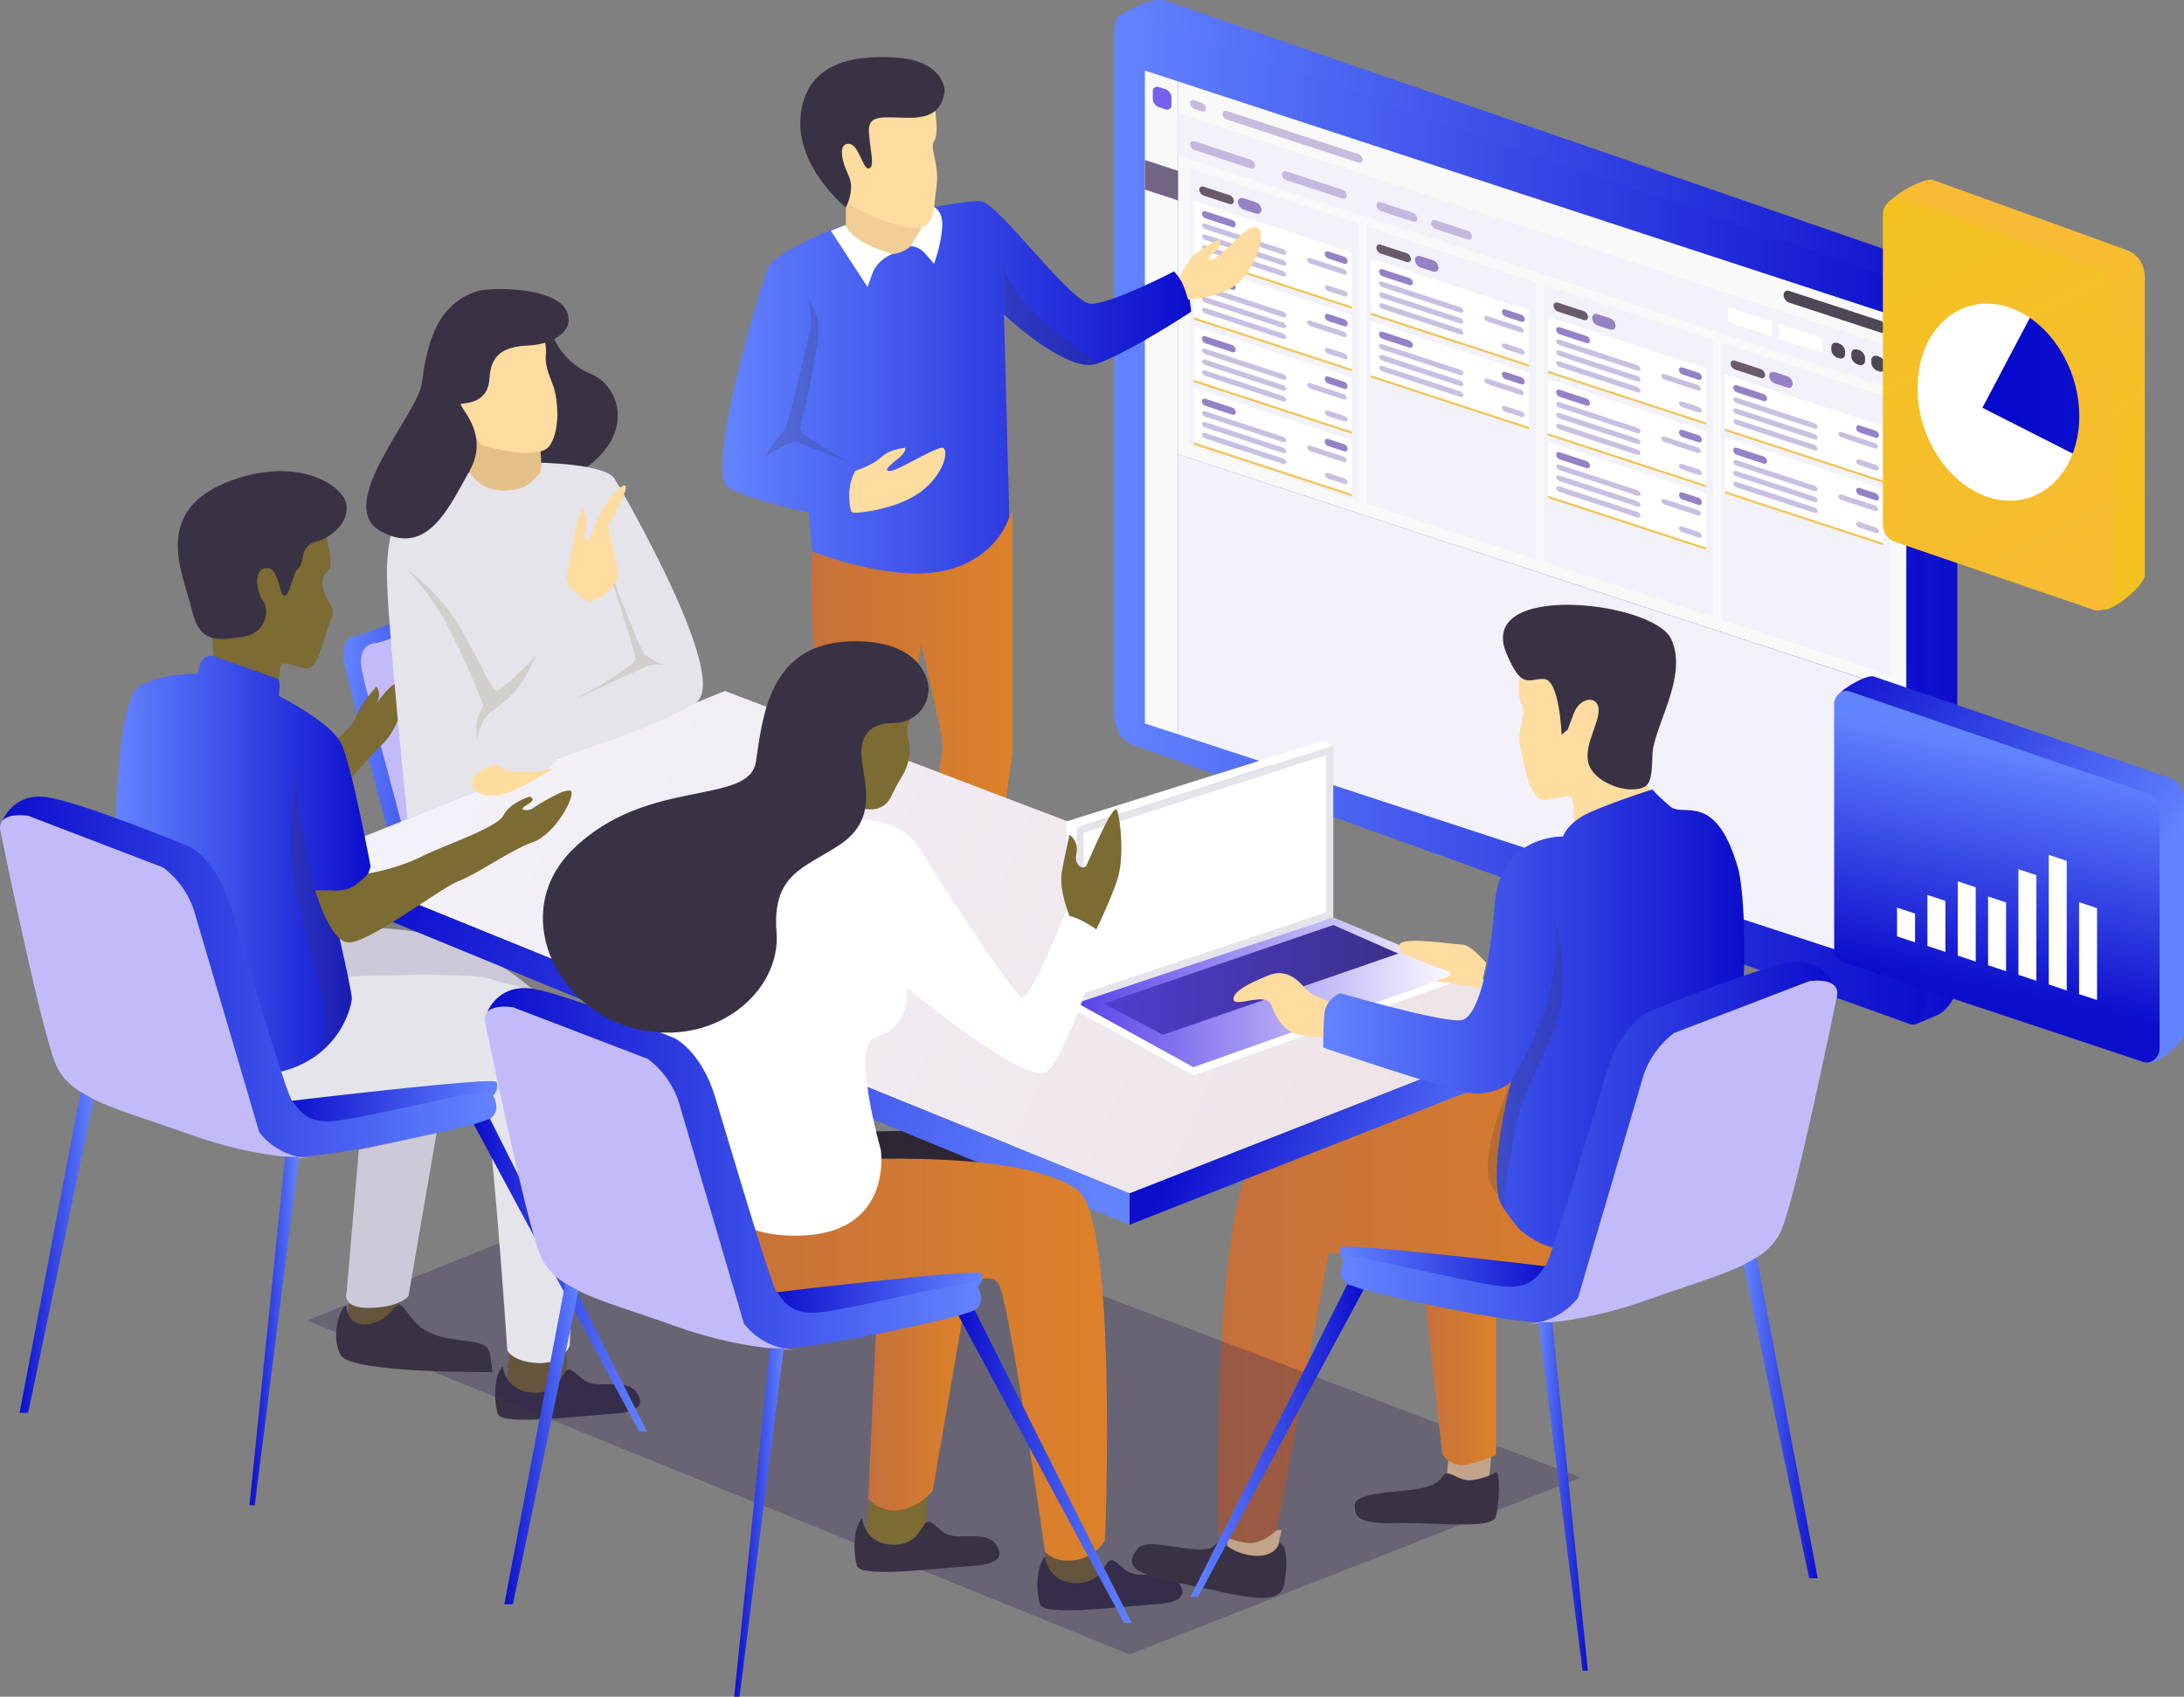 <svg xmlns="http://www.w3.org/2000/svg" xmlns:xlink="http://www.w3.org/1999/xlink" viewBox="0 0 2466.6 1916.73"><rect x="0" y="0" width="2466.6" height="1916.73" fill="#808080" stroke="none"/><defs><style>.cls-1{fill:url(#linear-gradient);}.cls-2{fill:url(#linear-gradient-2);}.cls-3{fill:#f9f9f9;}.cls-4{fill:#726682;}.cls-5{fill:#f3f1f9;}.cls-6{fill:#695a6c;}.cls-7,.cls-9{fill:#9581c5;}.cls-8{fill:#fff;}.cls-9{opacity:0.5;}.cls-10{fill:#f3c352;}.cls-11{fill:#7760eb;}.cls-12{fill:#4e4856;}.cls-13{fill:#2c2635;}.cls-14{fill:#7c6b32;}.cls-15,.cls-24{fill:#393244;}.cls-16{fill:url(#linear-gradient-3);}.cls-17{fill:#c3bbf9;}.cls-18{fill:#cccad8;}.cls-19{fill:#ffdc9f;}.cls-20{fill:url(#linear-gradient-4);}.cls-21{fill:url(#linear-gradient-5);}.cls-22{fill:url(#linear-gradient-6);}.cls-23{fill:#f2ce97;}.cls-24{opacity:0.2;}.cls-25{fill:#2f2459;opacity:0.3;}.cls-26{fill:url(#linear-gradient-7);}.cls-27{fill:url(#linear-gradient-8);}.cls-28{fill:url(#linear-gradient-9);}.cls-29{fill:url(#linear-gradient-10);}.cls-30{fill:url(#linear-gradient-11);}.cls-31{fill:url(#linear-gradient-12);}.cls-32{fill:url(#linear-gradient-13);}.cls-33{fill:#e5e4ea;}.cls-34{fill:url(#linear-gradient-14);}.cls-35{fill:url(#linear-gradient-15);}.cls-36{fill:url(#linear-gradient-16);}.cls-37{fill:url(#linear-gradient-17);}.cls-38{fill:url(#linear-gradient-18);}.cls-39{fill:url(#linear-gradient-19);}.cls-40{fill:url(#linear-gradient-20);}.cls-41{fill:url(#linear-gradient-21);}.cls-42{fill:url(#linear-gradient-22);}.cls-43{fill:url(#linear-gradient-23);}.cls-44{fill:url(#linear-gradient-24);}.cls-45{fill:#d1cfcb;}.cls-46{fill:#e5c189;}.cls-47{fill:url(#linear-gradient-25);}.cls-48{fill:url(#linear-gradient-26);}.cls-49{fill:url(#linear-gradient-27);}.cls-50{fill:url(#linear-gradient-28);}.cls-51{fill:url(#linear-gradient-29);}.cls-52{fill:url(#linear-gradient-30);}.cls-53{fill:url(#linear-gradient-31);}.cls-54{fill:url(#linear-gradient-32);}.cls-55{fill:url(#linear-gradient-33);}.cls-56{fill:url(#linear-gradient-34);}.cls-57{fill:url(#linear-gradient-35);}.cls-58{fill:url(#linear-gradient-36);}</style><linearGradient id="linear-gradient" x1="1260.65" y1="578.71" x2="2210.75" y2="578.71" gradientUnits="userSpaceOnUse"><stop offset="0" stop-color="#6384ff"/><stop offset="1" stop-color="#0c0ecc"/></linearGradient><linearGradient id="linear-gradient-2" x1="1258.33" y1="586.84" x2="2175.22" y2="586.84" xlink:href="#linear-gradient"/><linearGradient id="linear-gradient-3" x1="387.6" y1="841.41" x2="595.55" y2="841.41" xlink:href="#linear-gradient"/><linearGradient id="linear-gradient-4" x1="1375.27" y1="1471.99" x2="1891.29" y2="1471.99" gradientUnits="userSpaceOnUse"><stop offset="0" stop-color="#c4703c"/><stop offset="1" stop-color="#dd8129"/></linearGradient><linearGradient id="linear-gradient-5" x1="901.63" y1="859.72" x2="1143.16" y2="859.72" xlink:href="#linear-gradient-4"/><linearGradient id="linear-gradient-6" x1="816.01" y1="437.45" x2="1345.22" y2="437.45" xlink:href="#linear-gradient"/><linearGradient id="linear-gradient-7" x1="1655.55" y1="1319.15" x2="527.75" y2="822.75" gradientUnits="userSpaceOnUse"><stop offset="0" stop-color="#eee3e6"/><stop offset="0.99" stop-color="#f3f1f9"/></linearGradient><linearGradient id="linear-gradient-8" x1="1700.23" y1="1340.68" x2="1375.28" y2="1197.65" xlink:href="#linear-gradient"/><linearGradient id="linear-gradient-9" x1="1243.8" y1="1365.38" x2="417.93" y2="1001.87" xlink:href="#linear-gradient"/><linearGradient id="linear-gradient-10" x1="1216" y1="1121.02" x2="1652.44" y2="1121.02" gradientUnits="userSpaceOnUse"><stop offset="0" stop-color="#5842e9"/><stop offset="1" stop-color="#fff"/></linearGradient><linearGradient id="linear-gradient-11" x1="1246.53" y1="1106.94" x2="1579.16" y2="1106.94" gradientUnits="userSpaceOnUse"><stop offset="0" stop-color="#503dce"/><stop offset="1" stop-color="#3b308b"/></linearGradient><linearGradient id="linear-gradient-12" x1="1494.4" y1="1151.78" x2="1970.02" y2="1151.78" xlink:href="#linear-gradient"/><linearGradient id="linear-gradient-13" x1="1608.78" y1="1558.27" x2="1689.5" y2="1558.27" xlink:href="#linear-gradient-4"/><linearGradient id="linear-gradient-14" x1="129.64" y1="977.9" x2="418.58" y2="977.9" xlink:href="#linear-gradient"/><linearGradient id="linear-gradient-15" x1="1513.28" y1="1439.6" x2="1753.12" y2="1439.6" xlink:href="#linear-gradient"/><linearGradient id="linear-gradient-16" x1="1514.49" y1="1290.46" x2="2072.08" y2="1290.46" xlink:href="#linear-gradient"/><linearGradient id="linear-gradient-17" x1="1737.4" y1="1690.5" x2="1793.29" y2="1690.5" xlink:href="#linear-gradient"/><linearGradient id="linear-gradient-18" x1="1969.22" y1="1601.74" x2="2052.92" y2="1601.74" xlink:href="#linear-gradient"/><linearGradient id="linear-gradient-19" x1="1344.52" y1="1627.3" x2="1540.02" y2="1627.3" xlink:href="#linear-gradient"/><linearGradient id="linear-gradient-20" x1="1480.23" y1="1252.7" x2="1720.07" y2="1252.7" gradientTransform="matrix(-1, 0, 0, 1, 2042.01, 0)" xlink:href="#linear-gradient"/><linearGradient id="linear-gradient-21" x1="1481.44" y1="1103.56" x2="2039.03" y2="1103.56" gradientTransform="matrix(-1, 0, 0, 1, 2042.01, 0)" xlink:href="#linear-gradient"/><linearGradient id="linear-gradient-22" x1="1704.35" y1="1503.6" x2="1760.24" y2="1503.6" gradientTransform="matrix(-1, 0, 0, 1, 2042.01, 0)" xlink:href="#linear-gradient"/><linearGradient id="linear-gradient-23" x1="1936.18" y1="1414.83" x2="2019.87" y2="1414.83" gradientTransform="matrix(-1, 0, 0, 1, 2042.01, 0)" xlink:href="#linear-gradient"/><linearGradient id="linear-gradient-24" x1="1311.47" y1="1440.41" x2="1506.96" y2="1440.41" gradientTransform="matrix(-1, 0, 0, 1, 2042.01, 0)" xlink:href="#linear-gradient"/><linearGradient id="linear-gradient-25" x1="980.61" y1="1585.19" x2="1091.44" y2="1585.19" xlink:href="#linear-gradient-4"/><linearGradient id="linear-gradient-26" x1="787.59" y1="1535.98" x2="1250.3" y2="1535.98" xlink:href="#linear-gradient-4"/><linearGradient id="linear-gradient-27" x1="932.75" y1="1468.98" x2="1172.59" y2="1468.98" gradientTransform="matrix(-1, 0, 0, 1, 2042.01, 0)" xlink:href="#linear-gradient"/><linearGradient id="linear-gradient-28" x1="933.97" y1="1319.84" x2="1491.56" y2="1319.84" gradientTransform="matrix(-1, 0, 0, 1, 2042.01, 0)" xlink:href="#linear-gradient"/><linearGradient id="linear-gradient-29" x1="1156.88" y1="1719.88" x2="1212.76" y2="1719.88" gradientTransform="matrix(-1, 0, 0, 1, 2042.01, 0)" xlink:href="#linear-gradient"/><linearGradient id="linear-gradient-30" x1="1388.69" y1="1631.11" x2="1472.4" y2="1631.11" gradientTransform="matrix(-1, 0, 0, 1, 2042.01, 0)" xlink:href="#linear-gradient"/><linearGradient id="linear-gradient-31" x1="763.99" y1="1656.68" x2="959.49" y2="1656.68" gradientTransform="matrix(-1, 0, 0, 1, 2042.01, 0)" xlink:href="#linear-gradient"/><linearGradient id="linear-gradient-32" x1="2368.93" y1="1057.08" x2="2031.23" y2="774.52" xlink:href="#linear-gradient"/><linearGradient id="linear-gradient-33" x1="2284.56" y1="849.24" x2="2229.42" y2="1114.58" xlink:href="#linear-gradient"/><linearGradient id="linear-gradient-34" x1="2392.1" y1="596.11" x2="2216.39" y2="278.61" gradientTransform="matrix(1, -0.23, 0, 1, 0, 563.48)" gradientUnits="userSpaceOnUse"><stop offset="0" stop-color="#f3c221"/><stop offset="1" stop-color="#f8bb34"/></linearGradient><linearGradient id="linear-gradient-35" x1="2179.22" y1="139.12" x2="2340.24" y2="704.51" xlink:href="#linear-gradient-34"/><linearGradient id="linear-gradient-36" x1="2238.96" y1="399.27" x2="2348.35" y2="399.27" gradientTransform="matrix(1, -0.23, 0, 1, 0, 563.48)" gradientUnits="userSpaceOnUse"><stop offset="0" stop-color="#0408cc"/><stop offset="1" stop-color="#0c0ecc"/></linearGradient></defs><g id="Calque_2" data-name="Calque 2"><g id="Layer_2" data-name="Layer 2"><path class="cls-1" d="M1260.65,23.33l33.24,762.55s-1.81,30.74,21.7,38l847.22,333.57,25.45-10.84s22.49-10.07,22.31-40.69V331.62s3.63-16.52-21.68-29.17L1315.6.5s-12-2.21-22.32,2.67C1290,4.75,1260.65,16.08,1260.65,23.33Z"/><path class="cls-2" d="M1258.36,36.35v767.3s-1.81,30.73,21.69,38l875.1,314.59s18.08,10.84,19.89-32.54V349.38s3.63-16.51-21.69-29.17L1280.07,18.27S1258.36,7.42,1258.36,36.35Z"/><polygon class="cls-3" points="2152.98 782.55 1330.46 513.16 1330.46 91.96 2152.98 361.35 2152.98 782.55"/><polygon class="cls-3" points="1330.46 829.53 1293.01 817.28 1293.01 79.69 1330.46 91.96 1330.46 829.53"/><polygon class="cls-4" points="1330.46 226.42 1293.01 214.15 1293.01 180.71 1330.46 192.98 1330.46 226.42"/><polygon class="cls-5" points="2152.98 1098.92 1330.46 829.53 1330.46 513.16 2152.98 782.55 2152.98 1098.92"/><polygon class="cls-5" points="2152.98 444.62 1330.46 175.24 1330.46 128.12 2152.98 397.5 2152.98 444.62"/><polygon class="cls-5" points="1534.59 565.98 1344.07 503.59 1344.07 190.74 1534.59 253.13 1534.59 565.98"/><path class="cls-6" d="M1393.5,227.06c0,2.75-2.25,4.26-5,3.36l-29-9.49a7.55,7.55,0,0,1-5-6.63h0c0-2.76,2.24-4.26,5-3.36l29,9.48a7.58,7.58,0,0,1,5,6.64Z"/><path class="cls-7" d="M1424.6,236.91c0,3.52-2.85,5.44-6.37,4.29l-13.79-4.52a9.6,9.6,0,0,1-6.37-8.46h0c0-3.52,2.85-5.43,6.37-4.28l13.79,4.52a9.6,9.6,0,0,1,6.37,8.45Z"/><polygon class="cls-8" points="1526.8 348.77 1348.11 290.24 1348.11 226.57 1526.8 285.08 1526.8 348.77"/><path class="cls-7" d="M1395.65,253.84c0,2.2-1.79,3.41-4,2.69l-30.13-9.87a6,6,0,0,1-4-5.31h0c0-2.2,1.79-3.41,4-2.69l30.13,9.88a6,6,0,0,1,4,5.3Z"/><path class="cls-7" d="M1522,295.23c0,2.21-1.8,3.41-4,2.69l-17.8-5.83a6,6,0,0,1-4-5.31h0c0-2.19,1.79-3.4,4-2.68l17.8,5.83a6,6,0,0,1,4,5.3Z"/><path class="cls-9" d="M1522,332.93c0,1.75-1.8,2.59-4,1.86l-17.8-5.84c-2.21-.72-4-2.71-4-4.46h0c0-1.75,1.79-2.58,4-1.85l17.8,5.83c2.2.72,4,2.71,4,4.46Z"/><path class="cls-9" d="M1452.73,285.77c0,1.7-1.74,2.5-3.88,1.8l-87.44-28.65c-2.16-.69-3.89-2.63-3.89-4.33h0c0-1.7,1.73-2.51,3.89-1.81l87.44,28.65c2.14.69,3.88,2.64,3.88,4.34Z"/><path class="cls-9" d="M1452.73,298.05c0,1.7-1.74,2.5-3.88,1.8l-87.44-28.65c-2.16-.7-3.89-2.64-3.89-4.32h0c0-1.7,1.73-2.51,3.89-1.81l87.44,28.63c2.14.71,3.88,2.65,3.88,4.35Z"/><path class="cls-9" d="M1452.73,310.33c0,1.7-1.74,2.51-3.88,1.81l-87.44-28.65c-2.16-.71-3.89-2.65-3.89-4.34h0c0-1.7,1.73-2.5,3.89-1.81L1448.85,306c2.14.7,3.88,2.66,3.88,4.35Z"/><path class="cls-9" d="M1521,308.13c0,1.68-1.75,2.5-3.89,1.8l-37-12.12c-2.14-.69-3.88-2.65-3.88-4.34h0c0-1.7,1.74-2.5,3.88-1.8l37,12.12c2.14.69,3.89,2.64,3.89,4.34Z"/><polygon class="cls-10" points="1526.8 346.31 1348.11 287.79 1348.11 290.24 1526.8 348.77 1526.8 346.31"/><polygon class="cls-8" points="1526.8 419.38 1348.11 360.87 1348.11 297.2 1526.8 355.71 1526.8 419.38"/><path class="cls-7" d="M1395.65,324.47c0,2.2-1.79,3.4-4,2.67l-30.13-9.87a6,6,0,0,1-4-5.29h0c0-2.2,1.79-3.41,4-2.7l30.13,9.88a6,6,0,0,1,4,5.31Z"/><path class="cls-7" d="M1522,365.86c0,2.2-1.8,3.41-4,2.68l-17.8-5.83a6,6,0,0,1-4-5.3h0c0-2.21,1.79-3.42,4-2.7l17.8,5.84a6,6,0,0,1,4,5.31Z"/><path class="cls-9" d="M1522,403.55c0,1.75-1.8,2.59-4,1.86l-17.8-5.82c-2.21-.72-4-2.73-4-4.48h0c0-1.74,1.79-2.58,4-1.85l17.8,5.82c2.2.74,4,2.73,4,4.47Z"/><path class="cls-9" d="M1452.73,356.39c0,1.7-1.74,2.51-3.88,1.8l-87.44-28.64c-2.16-.69-3.89-2.65-3.89-4.33h0c0-1.71,1.73-2.52,3.89-1.81L1448.85,352c2.14.71,3.88,2.65,3.88,4.35Z"/><path class="cls-9" d="M1452.73,368.68c0,1.69-1.74,2.51-3.88,1.8l-87.44-28.65c-2.16-.7-3.89-2.64-3.89-4.34h0c0-1.69,1.73-2.5,3.89-1.8l87.44,28.65c2.14.7,3.88,2.64,3.88,4.34Z"/><path class="cls-9" d="M1452.73,381c0,1.69-1.74,2.5-3.88,1.8l-87.44-28.65c-2.16-.7-3.89-2.64-3.89-4.33h0c0-1.71,1.73-2.51,3.89-1.8l87.44,28.64c2.14.69,3.88,2.64,3.88,4.34Z"/><path class="cls-9" d="M1521,378.75c0,1.69-1.75,2.5-3.89,1.81l-37-12.13c-2.14-.7-3.88-2.64-3.88-4.34h0c0-1.7,1.74-2.51,3.88-1.8l37,12.11c2.14.71,3.89,2.65,3.89,4.35Z"/><polygon class="cls-10" points="1526.8 416.94 1348.11 358.42 1348.11 360.87 1526.8 419.38 1526.8 416.94"/><polygon class="cls-8" points="1526.8 490.01 1348.11 431.49 1348.11 367.81 1526.8 426.34 1526.8 490.01"/><path class="cls-7" d="M1395.65,395.09c0,2.2-1.79,3.42-4,2.69l-30.13-9.88a6,6,0,0,1-4-5.3h0c0-2.21,1.79-3.41,4-2.68l30.13,9.86a6.06,6.06,0,0,1,4,5.31Z"/><path class="cls-7" d="M1522,436.48c0,2.2-1.8,3.41-4,2.69l-17.8-5.83a6,6,0,0,1-4-5.31h0c0-2.19,1.79-3.41,4-2.68l17.8,5.83a6,6,0,0,1,4,5.3Z"/><path class="cls-9" d="M1522,474.19c0,1.74-1.8,2.58-4,1.84l-17.8-5.82c-2.21-.72-4-2.73-4-4.47h0c0-1.75,1.79-2.58,4-1.85l17.8,5.82c2.2.72,4,2.73,4,4.48Z"/><path class="cls-9" d="M1452.73,427c0,1.7-1.74,2.5-3.88,1.79l-87.44-28.63c-2.16-.7-3.89-2.65-3.89-4.35h0c0-1.7,1.73-2.49,3.89-1.8l87.44,28.64c2.14.71,3.88,2.64,3.88,4.35Z"/><path class="cls-9" d="M1452.73,439.31c0,1.7-1.74,2.5-3.88,1.78l-87.44-28.63c-2.16-.71-3.89-2.65-3.89-4.35h0c0-1.69,1.73-2.5,3.89-1.8L1448.85,435c2.14.71,3.88,2.66,3.88,4.36Z"/><path class="cls-9" d="M1452.73,451.57c0,1.71-1.74,2.52-3.88,1.82l-87.44-28.64c-2.16-.71-3.89-2.65-3.89-4.35h0c0-1.7,1.73-2.51,3.89-1.81l87.44,28.65c2.14.7,3.88,2.65,3.88,4.33Z"/><path class="cls-9" d="M1521,449.38c0,1.68-1.75,2.49-3.89,1.8l-37-12.12c-2.14-.71-3.88-2.64-3.88-4.34h0c0-1.7,1.74-2.5,3.88-1.81l37,12.13c2.14.7,3.89,2.63,3.89,4.34Z"/><polygon class="cls-10" points="1526.8 487.56 1348.11 429.05 1348.11 431.49 1526.8 490.01 1526.8 487.56"/><polygon class="cls-8" points="1526.8 560.63 1348.11 502.11 1348.11 438.44 1526.8 496.97 1526.8 560.63"/><path class="cls-7" d="M1395.65,465.71c0,2.21-1.79,3.42-4,2.69l-30.13-9.87a6,6,0,0,1-4-5.31h0c0-2.2,1.79-3.4,4-2.68l30.13,9.87a6,6,0,0,1,4,5.3Z"/><path class="cls-7" d="M1522,507.1c0,2.21-1.8,3.43-4,2.69l-17.8-5.82a6.06,6.06,0,0,1-4-5.31h0c0-2.21,1.79-3.42,4-2.69l17.8,5.83a6,6,0,0,1,4,5.3Z"/><path class="cls-9" d="M1522,544.81c0,1.74-1.8,2.58-4,1.85l-17.8-5.82c-2.21-.73-4-2.73-4-4.48h0c0-1.75,1.79-2.58,4-1.85l17.8,5.83c2.2.72,4,2.72,4,4.47Z"/><path class="cls-9" d="M1452.73,497.64c0,1.7-1.74,2.51-3.88,1.8l-87.44-28.64c-2.16-.71-3.89-2.65-3.89-4.33h0c0-1.7,1.73-2.51,3.89-1.81l87.44,28.64c2.14.7,3.88,2.65,3.88,4.34Z"/><path class="cls-9" d="M1452.73,509.93c0,1.68-1.74,2.48-3.88,1.79l-87.44-28.64c-2.16-.7-3.89-2.65-3.89-4.34h0c0-1.7,1.73-2.5,3.89-1.8l87.44,28.64c2.14.71,3.88,2.65,3.88,4.35Z"/><path class="cls-9" d="M1452.73,522.21c0,1.7-1.74,2.5-3.88,1.8l-87.44-28.64c-2.16-.71-3.89-2.66-3.89-4.35h0c0-1.7,1.73-2.49,3.89-1.79l87.44,28.64c2.14.7,3.88,2.64,3.88,4.34Z"/><path class="cls-9" d="M1521,520c0,1.71-1.75,2.51-3.89,1.8l-37-12.11c-2.14-.7-3.88-2.65-3.88-4.34h0c0-1.69,1.74-2.5,3.88-1.8l37,12.12c2.14.69,3.89,2.64,3.89,4.33Z"/><polygon class="cls-10" points="1526.8 558.19 1348.11 499.66 1348.11 502.11 1526.8 560.63 1526.8 558.19"/><polygon class="cls-5" points="1734.61 631.48 1544.09 569.1 1544.09 256.23 1734.61 318.63 1734.61 631.48"/><path class="cls-6" d="M1593.51,292.55c0,2.77-2.24,4.27-5,3.37l-29-9.48a7.57,7.57,0,0,1-5-6.64h0c0-2.76,2.25-4.27,5-3.35l29,9.48a7.54,7.54,0,0,1,5,6.62Z"/><path class="cls-7" d="M1624.61,302.41c0,3.52-2.85,5.44-6.37,4.28l-13.79-4.5a9.64,9.64,0,0,1-6.37-8.46h0c0-3.52,2.85-5.43,6.37-4.28l13.79,4.51a9.61,9.61,0,0,1,6.37,8.45Z"/><polygon class="cls-8" points="1726.8 414.27 1548.12 355.75 1548.12 292.07 1726.8 350.59 1726.8 414.27"/><path class="cls-7" d="M1595.66,319.36c0,2.19-1.79,3.4-4,2.68l-30.14-9.87a6.06,6.06,0,0,1-4-5.31h0c0-2.2,1.79-3.4,4-2.69l30.14,9.88a6,6,0,0,1,4,5.31Z"/><path class="cls-7" d="M1722.05,360.74c0,2.2-1.8,3.41-4,2.68l-17.81-5.83a6,6,0,0,1-4-5.29h0c0-2.21,1.78-3.42,4-2.69l17.81,5.82a6.05,6.05,0,0,1,4,5.31Z"/><path class="cls-9" d="M1722.05,398.44c0,1.75-1.8,2.58-4,1.85l-17.81-5.82c-2.21-.73-4-2.73-4-4.48h0c0-1.74,1.78-2.57,4-1.85L1718,394c2.21.73,4,2.72,4,4.47Z"/><path class="cls-9" d="M1652.74,351.28c0,1.69-1.73,2.49-3.88,1.79l-87.45-28.64c-2.14-.7-3.88-2.64-3.88-4.33h0c0-1.7,1.74-2.51,3.88-1.81l87.45,28.63c2.15.72,3.88,2.66,3.88,4.36Z"/><path class="cls-9" d="M1652.74,363.56c0,1.69-1.73,2.5-3.88,1.8l-87.45-28.64c-2.14-.7-3.88-2.65-3.88-4.36h0c0-1.68,1.74-2.49,3.88-1.79l87.45,28.64c2.15.71,3.88,2.65,3.88,4.35Z"/><path class="cls-9" d="M1652.74,375.84c0,1.69-1.73,2.5-3.88,1.79L1561.41,349c-2.14-.72-3.88-2.66-3.88-4.36h0c0-1.7,1.74-2.5,3.88-1.79l87.45,28.63c2.15.7,3.88,2.65,3.88,4.35Z"/><path class="cls-9" d="M1721,373.64c0,1.7-1.74,2.49-3.89,1.79l-37-12.12c-2.14-.69-3.88-2.64-3.88-4.34h0c0-1.7,1.74-2.49,3.88-1.8l37,12.12c2.15.69,3.89,2.64,3.89,4.35Z"/><polygon class="cls-10" points="1726.8 411.81 1548.12 353.3 1548.12 355.75 1726.8 414.27 1726.8 411.81"/><polygon class="cls-8" points="1726.8 484.89 1548.12 426.37 1548.12 362.69 1726.8 421.22 1726.8 484.89"/><path class="cls-7" d="M1595.66,390c0,2.2-1.79,3.39-4,2.68l-30.14-9.87a6,6,0,0,1-4-5.31h0c0-2.2,1.79-3.4,4-2.68l30.14,9.87a6,6,0,0,1,4,5.31Z"/><path class="cls-7" d="M1722.05,431.36c0,2.22-1.8,3.41-4,2.68l-17.81-5.82a6,6,0,0,1-4-5.31h0c0-2.19,1.78-3.41,4-2.68L1718,426a6.07,6.07,0,0,1,4,5.32Z"/><path class="cls-9" d="M1722.05,469.07c0,1.75-1.8,2.59-4,1.85l-17.81-5.82c-2.21-.73-4-2.74-4-4.49h0c0-1.73,1.78-2.57,4-1.84l17.81,5.82c2.21.73,4,2.74,4,4.48Z"/><path class="cls-9" d="M1652.74,421.9c0,1.7-1.73,2.51-3.88,1.79l-87.45-28.64c-2.14-.7-3.88-2.65-3.88-4.34h0c0-1.69,1.74-2.5,3.88-1.8l87.45,28.63c2.15.72,3.88,2.66,3.88,4.36Z"/><path class="cls-9" d="M1652.74,434.18c0,1.7-1.73,2.5-3.88,1.8l-87.45-28.64c-2.14-.71-3.88-2.65-3.88-4.35h0c0-1.69,1.74-2.49,3.88-1.79l87.45,28.63c2.15.71,3.88,2.66,3.88,4.35Z"/><path class="cls-9" d="M1652.74,446.46c0,1.7-1.73,2.51-3.88,1.8l-87.45-28.64c-2.14-.7-3.88-2.64-3.88-4.35h0c0-1.69,1.74-2.5,3.88-1.79l87.45,28.64c2.15.71,3.88,2.65,3.88,4.34Z"/><path class="cls-9" d="M1721,444.27c0,1.68-1.74,2.49-3.89,1.79l-37-12.12c-2.14-.69-3.88-2.64-3.88-4.34h0c0-1.7,1.74-2.5,3.88-1.81l37,12.13c2.15.69,3.89,2.64,3.89,4.35Z"/><polygon class="cls-10" points="1726.8 482.44 1548.12 423.92 1548.12 426.37 1726.8 484.89 1726.8 482.44"/><polygon class="cls-5" points="1934.61 696.99 1744.09 634.59 1744.09 321.73 1934.61 384.12 1934.61 696.99"/><path class="cls-6" d="M1793.51,358.06c0,2.77-2.23,4.28-5,3.37l-29-9.48a7.58,7.58,0,0,1-5-6.65h0c0-2.75,2.24-4.26,5-3.36l29,9.49a7.54,7.54,0,0,1,5,6.63Z"/><path class="cls-7" d="M1824.62,367.92c0,3.52-2.86,5.43-6.38,4.29l-13.79-4.52a9.62,9.62,0,0,1-6.36-8.45h0c0-3.53,2.85-5.44,6.36-4.29l13.79,4.51a9.62,9.62,0,0,1,6.38,8.46Z"/><polygon class="cls-8" points="1926.82 479.77 1748.13 421.25 1748.13 357.57 1926.82 416.09 1926.82 479.77"/><path class="cls-7" d="M1795.67,384.85c0,2.21-1.79,3.42-4,2.69l-30.14-9.87a6,6,0,0,1-4-5.3h0c0-2.21,1.78-3.42,4-2.69l30.14,9.86a6,6,0,0,1,4,5.31Z"/><path class="cls-7" d="M1922.05,426.24c0,2.21-1.79,3.42-4,2.7l-17.81-5.84a6,6,0,0,1-4-5.3h0c0-2.21,1.79-3.42,4-2.7l17.81,5.84a6,6,0,0,1,4,5.3Z"/><path class="cls-9" d="M1922.05,464c0,1.74-1.79,2.56-4,1.84L1900.24,460c-2.21-.73-4-2.73-4-4.47h0c0-1.75,1.79-2.58,4-1.85l17.81,5.83c2.21.72,4,2.72,4,4.48Z"/><path class="cls-9" d="M1852.76,416.79c0,1.69-1.75,2.5-3.89,1.79l-87.45-28.64c-2.15-.7-3.87-2.64-3.87-4.34h0c0-1.7,1.72-2.51,3.87-1.81l87.45,28.64c2.14.71,3.89,2.65,3.89,4.36Z"/><path class="cls-9" d="M1852.76,429.05c0,1.71-1.75,2.51-3.89,1.8l-87.45-28.63c-2.15-.71-3.87-2.64-3.87-4.34h0c0-1.7,1.72-2.51,3.87-1.81l87.45,28.64c2.14.72,3.89,2.66,3.89,4.34Z"/><path class="cls-9" d="M1852.76,441.35c0,1.69-1.75,2.5-3.89,1.79l-87.45-28.64c-2.15-.7-3.87-2.64-3.87-4.34h0c0-1.7,1.72-2.51,3.87-1.81L1848.87,437c2.14.7,3.89,2.64,3.89,4.35Z"/><path class="cls-9" d="M1921,439.14c0,1.7-1.74,2.51-3.88,1.8l-37-12.12c-2.14-.7-3.89-2.65-3.89-4.34h0c0-1.7,1.75-2.5,3.89-1.81l37,12.13c2.14.69,3.88,2.64,3.88,4.34Z"/><polygon class="cls-10" points="1926.82 477.32 1748.13 418.8 1748.13 421.25 1926.82 479.77 1926.82 477.32"/><polygon class="cls-8" points="1926.82 550.4 1748.13 491.88 1748.13 428.2 1926.82 486.73 1926.82 550.4"/><path class="cls-7" d="M1795.67,455.48c0,2.2-1.79,3.41-4,2.68l-30.14-9.87a6,6,0,0,1-4-5.3h0c0-2.2,1.78-3.42,4-2.69l30.14,9.87a6,6,0,0,1,4,5.31Z"/><path class="cls-7" d="M1922.05,496.87c0,2.2-1.79,3.41-4,2.69l-17.81-5.84a6,6,0,0,1-4-5.29h0c0-2.22,1.79-3.43,4-2.69l17.81,5.82a6,6,0,0,1,4,5.31Z"/><path class="cls-9" d="M1922.05,534.57c0,1.75-1.79,2.58-4,1.86l-17.81-5.83c-2.21-.72-4-2.73-4-4.48h0c0-1.74,1.79-2.58,4-1.85l17.81,5.84c2.21.71,4,2.73,4,4.46Z"/><path class="cls-9" d="M1852.76,487.41c0,1.69-1.75,2.5-3.89,1.79l-87.45-28.64c-2.15-.7-3.87-2.64-3.87-4.34h0c0-1.7,1.72-2.5,3.87-1.81l87.45,28.65c2.14.7,3.89,2.65,3.89,4.35Z"/><path class="cls-9" d="M1852.76,499.67c0,1.71-1.75,2.51-3.89,1.83l-87.45-28.65c-2.15-.7-3.87-2.65-3.87-4.35h0c0-1.7,1.72-2.51,3.87-1.8l87.45,28.64c2.14.71,3.89,2.66,3.89,4.33Z"/><path class="cls-9" d="M1852.76,512c0,1.7-1.75,2.51-3.89,1.81l-87.45-28.64c-2.15-.7-3.87-2.66-3.87-4.34h0c0-1.7,1.72-2.51,3.87-1.8l87.45,28.64c2.14.7,3.89,2.64,3.89,4.33Z"/><path class="cls-9" d="M1921,509.77c0,1.69-1.74,2.5-3.88,1.79l-37-12.11c-2.14-.7-3.89-2.66-3.89-4.34h0c0-1.7,1.75-2.5,3.89-1.81l37,12.11c2.14.71,3.88,2.65,3.88,4.36Z"/><polygon class="cls-10" points="1926.82 547.95 1748.13 489.43 1748.13 491.88 1926.82 550.4 1926.82 547.95"/><polygon class="cls-8" points="1926.82 621.02 1748.13 562.5 1748.13 498.82 1926.82 557.35 1926.82 621.02"/><path class="cls-7" d="M1795.67,526.1c0,2.21-1.79,3.41-4,2.7l-30.14-9.87a6.06,6.06,0,0,1-4-5.32h0c0-2.2,1.78-3.4,4-2.68l30.14,9.86a6,6,0,0,1,4,5.31Z"/><path class="cls-7" d="M1922.05,567.49c0,2.21-1.79,3.41-4,2.69l-17.81-5.82a6.06,6.06,0,0,1-4-5.31h0c0-2.22,1.79-3.42,4-2.69l17.81,5.83a6,6,0,0,1,4,5.3Z"/><path class="cls-9" d="M1922.05,605.2c0,1.75-1.79,2.58-4,1.85l-17.81-5.82c-2.21-.74-4-2.74-4-4.47h0c0-1.76,1.79-2.59,4-1.86l17.81,5.84c2.21.71,4,2.72,4,4.46Z"/><path class="cls-9" d="M1852.76,558c0,1.69-1.75,2.51-3.89,1.8l-87.45-28.65c-2.15-.71-3.87-2.65-3.87-4.33h0c0-1.7,1.72-2.51,3.87-1.8l87.45,28.64c2.14.71,3.89,2.63,3.89,4.34Z"/><path class="cls-9" d="M1852.76,570.31c0,1.7-1.75,2.51-3.89,1.8l-87.45-28.64c-2.15-.71-3.87-2.65-3.87-4.35h0c0-1.7,1.72-2.5,3.87-1.8L1848.87,566c2.14.69,3.89,2.65,3.89,4.34Z"/><path class="cls-9" d="M1852.76,582.6c0,1.69-1.75,2.51-3.89,1.79l-87.45-28.64c-2.15-.7-3.87-2.64-3.87-4.34h0c0-1.7,1.72-2.5,3.87-1.8l87.45,28.65c2.14.69,3.89,2.63,3.89,4.34Z"/><path class="cls-9" d="M1921,580.39c0,1.7-1.74,2.5-3.88,1.8l-37-12.13c-2.14-.7-3.89-2.64-3.89-4.35h0c0-1.68,1.75-2.48,3.89-1.78l37,12.12c2.14.7,3.88,2.63,3.88,4.34Z"/><polygon class="cls-10" points="1926.82 618.58 1748.13 560.05 1748.13 562.5 1926.82 621.02 1926.82 618.58"/><polygon class="cls-5" points="2134.62 762.5 1944.1 700.1 1944.1 387.24 2134.62 449.64 2134.62 762.5"/><path class="cls-6" d="M1993.53,423.57c0,2.76-2.23,4.27-5,3.36l-29-9.48a7.56,7.56,0,0,1-5-6.64h0c0-2.76,2.24-4.26,5-3.36l29,9.49a7.51,7.51,0,0,1,5,6.63Z"/><path class="cls-7" d="M2024.62,433.43c0,3.52-2.84,5.43-6.36,4.28l-13.79-4.52a9.59,9.59,0,0,1-6.37-8.45h0c0-3.52,2.84-5.44,6.37-4.3l13.79,4.53a9.58,9.58,0,0,1,6.36,8.46Z"/><polygon class="cls-8" points="2126.82 545.28 1948.14 486.75 1948.14 423.08 2126.82 481.61 2126.82 545.28"/><path class="cls-7" d="M1995.68,450.36c0,2.21-1.79,3.41-4,2.69l-30.15-9.88a6,6,0,0,1-4-5.3h0c0-2.2,1.79-3.41,4-2.69l30.15,9.87a6,6,0,0,1,4,5.31Z"/><path class="cls-7" d="M2122.06,491.75c0,2.21-1.79,3.42-4,2.69l-17.8-5.84a6,6,0,0,1-4-5.3h0c0-2.2,1.79-3.42,4-2.69l17.8,5.84a6,6,0,0,1,4,5.3Z"/><path class="cls-9" d="M2122.06,529.45c0,1.75-1.79,2.57-4,1.85l-17.8-5.82c-2.21-.73-4-2.72-4-4.48h0c0-1.74,1.79-2.57,4-1.85l17.8,5.83c2.21.72,4,2.73,4,4.47Z"/><path class="cls-9" d="M2052.76,482.28c0,1.7-1.74,2.51-3.88,1.81l-87.44-28.64c-2.15-.7-3.89-2.66-3.89-4.34h0c0-1.71,1.74-2.51,3.89-1.81l87.44,28.64c2.14.7,3.88,2.65,3.88,4.34Z"/><path class="cls-9" d="M2052.76,494.57c0,1.69-1.74,2.49-3.88,1.79l-87.44-28.64c-2.15-.7-3.89-2.64-3.89-4.34h0c0-1.69,1.74-2.5,3.89-1.8l87.44,28.65c2.14.69,3.88,2.64,3.88,4.34Z"/><path class="cls-9" d="M2052.76,506.85c0,1.7-1.74,2.5-3.88,1.8L1961.44,480c-2.15-.7-3.89-2.64-3.89-4.34h0c0-1.7,1.74-2.51,3.89-1.79l87.44,28.63c2.14.7,3.88,2.66,3.88,4.35Z"/><path class="cls-9" d="M2121,504.65c0,1.7-1.74,2.5-3.88,1.79l-37-12.12c-2.14-.69-3.88-2.64-3.88-4.33h0c0-1.7,1.74-2.5,3.88-1.81l37,12.12c2.14.71,3.88,2.65,3.88,4.35Z"/><polygon class="cls-10" points="2126.82 542.82 1948.14 484.31 1948.14 486.75 2126.82 545.28 2126.82 542.82"/><polygon class="cls-8" points="2126.82 615.91 1948.14 557.38 1948.14 493.71 2126.82 552.23 2126.82 615.91"/><path class="cls-7" d="M1995.68,521c0,2.2-1.79,3.4-4,2.68l-30.15-9.87a6,6,0,0,1-4-5.32h0c0-2.19,1.79-3.4,4-2.68l30.15,9.88a6,6,0,0,1,4,5.31Z"/><path class="cls-7" d="M2122.06,562.38c0,2.2-1.79,3.4-4,2.68l-17.8-5.83a6,6,0,0,1-4-5.3h0c0-2.21,1.79-3.41,4-2.7l17.8,5.83a6.06,6.06,0,0,1,4,5.32Z"/><path class="cls-9" d="M2122.06,600.08c0,1.75-1.79,2.57-4,1.85l-17.8-5.83c-2.21-.73-4-2.73-4-4.47h0c0-1.75,1.79-2.58,4-1.85l17.8,5.83c2.21.72,4,2.72,4,4.47Z"/><path class="cls-9" d="M2052.76,552.92c0,1.69-1.74,2.49-3.88,1.79l-87.44-28.64c-2.15-.7-3.89-2.65-3.89-4.35h0c0-1.69,1.74-2.5,3.89-1.79l87.44,28.63c2.14.71,3.88,2.65,3.88,4.36Z"/><path class="cls-9" d="M2052.76,565.19c0,1.69-1.74,2.51-3.88,1.8l-87.44-28.63c-2.15-.71-3.89-2.66-3.89-4.36h0c0-1.69,1.74-2.5,3.89-1.79l87.44,28.64c2.14.69,3.88,2.65,3.88,4.34Z"/><path class="cls-9" d="M2052.76,577.47c0,1.69-1.74,2.52-3.88,1.81l-87.44-28.64c-2.15-.7-3.89-2.66-3.89-4.34h0c0-1.7,1.74-2.51,3.89-1.81l87.44,28.64c2.14.7,3.88,2.64,3.88,4.34Z"/><path class="cls-9" d="M2121,575.27c0,1.7-1.74,2.5-3.88,1.8l-37-12.11c-2.14-.71-3.88-2.65-3.88-4.35h0c0-1.7,1.74-2.5,3.88-1.8l37,12.1c2.14.72,3.88,2.67,3.88,4.36Z"/><polygon class="cls-10" points="2126.82 613.46 1948.14 554.94 1948.14 557.38 2126.82 615.91 2126.82 613.46"/><path class="cls-9" d="M1417.35,186.91c0,2.73-2.21,4.22-4.94,3.31L1349,169.46a7.45,7.45,0,0,1-4.94-6.56h0c0-2.72,2.21-4.2,4.94-3.32l63.4,20.78a7.43,7.43,0,0,1,4.94,6.55Z"/><path class="cls-9" d="M1521,220.84c0,2.73-2.22,4.23-5,3.33l-63.4-20.76a7.44,7.44,0,0,1-4.93-6.55h0c0-2.73,2.2-4.22,4.93-3.32l63.4,20.76a7.45,7.45,0,0,1,5,6.54Z"/><path class="cls-9" d="M1600.71,247c0,2.72-2.22,4.21-4.94,3.32l-36.28-11.88a7.49,7.49,0,0,1-4.93-6.57h0c0-2.71,2.22-4.2,4.93-3.31l36.28,11.88a7.47,7.47,0,0,1,4.94,6.56Z"/><path class="cls-9" d="M1662.41,267.17c0,2.72-2.21,4.21-4.93,3.32l-36.28-11.88a7.48,7.48,0,0,1-4.93-6.57h0c0-2.71,2.21-4.2,4.93-3.31l36.28,11.89a7.43,7.43,0,0,1,4.93,6.55Z"/><path class="cls-9" d="M1362,122.49c0,2.66-2.16,4.1-4.82,3.24l-8.28-2.72a7.26,7.26,0,0,1-4.81-6.38h0c0-2.66,2.15-4.12,4.81-3.24l8.28,2.71a7.28,7.28,0,0,1,4.82,6.39Z"/><path class="cls-9" d="M1538.91,180.44c0,2.66-2.15,4.1-4.8,3.23L1385.52,135a7.24,7.24,0,0,1-4.81-6.37h0c0-2.66,2.16-4.11,4.81-3.24l148.59,48.67a7.24,7.24,0,0,1,4.8,6.38Z"/><path class="cls-11" d="M1323.12,118.78c0,3.83-3.1,5.91-6.93,4.67l-7.3-2.4c-3.82-1.25-6.92-5.37-6.92-9.2V103c0-3.83,3.1-5.9,6.92-4.66l7.3,2.4c3.83,1.25,6.93,5.37,6.93,9.19Z"/><polygon class="cls-8" points="2000.98 379.85 1951.93 363.79 1951.93 347.06 2000.98 363.11 2000.98 379.85"/><polygon class="cls-8" points="2058.38 398.65 2009.33 382.58 2009.33 365.86 2058.38 381.91 2058.38 398.65"/><path class="cls-12" d="M2130.31,371.15c0,3.67-3,5.66-6.64,4.46L2021,342a10,10,0,0,1-6.63-8.8h0c0-3.67,3-5.66,6.63-4.47l102.7,33.64a10,10,0,0,1,6.64,8.81Z"/><path class="cls-12" d="M2083.81,400.06c0,3.82-3.1,5.9-6.92,4.65l-1.66-.54c-3.83-1.25-6.94-5.37-6.94-9.19v-2.89c0-3.82,3.11-5.91,6.94-4.66l1.66.55c3.82,1.25,6.92,5.37,6.92,9.19Z"/><path class="cls-12" d="M2106.41,407.46c0,3.82-3.1,5.91-6.92,4.66l-1.67-.55c-3.83-1.24-6.93-5.36-6.93-9.18V399.5c0-3.83,3.1-5.91,6.93-4.67l1.67.54c3.82,1.27,6.92,5.38,6.92,9.21Z"/><path class="cls-12" d="M2129,414.86c0,3.82-3.1,5.91-6.92,4.66l-1.67-.55c-3.82-1.25-6.92-5.37-6.92-9.19V406.9c0-3.84,3.1-5.92,6.92-4.67l1.67.55c3.82,1.25,6.92,5.36,6.92,9.19Z"/><path class="cls-13" d="M981.93,1278.41s135.72-5.38,155.69,10.63-23.71,127.85-23.71,127.85l-148.19-57.26Z"/><path class="cls-14" d="M1180.26,1753.12s0,29.52,11.86,31.57,37.52,18.14,44.92,4,0-43.35,0-43.35Z"/><path class="cls-15" d="M1180.26,1758.41s2.44,29.41,35.45,30,31.39-31.46,42.21-25.32,13,15.94,32.48,15.92,33.86-1.72,41.28,9.4,6.55,22-28.32,24-124.44,13.91-128.78,0S1169.71,1770.35,1180.26,1758.41Z"/><path class="cls-16" d="M478.5,690.11,406,717.77s-24.12-2-17.16,32.06S452.61,992.7,452.61,992.7l142.94-26Z"/><path class="cls-17" d="M472.68,711.34l-46.58,15s-24.12-2-17.17,32.06,63.75,242.88,63.75,242.88l143-26Z"/><path class="cls-15" d="M621.8,372.21s7.69,34.14,45.23,50S717.67,499,647.46,537.3,546.88,372.21,546.88,372.21Z"/><path class="cls-14" d="M580,1512.38s-15.72,55.28,0,65.1,63.18,5.89,61.05-14.73,0-52.94,0-52.94Z"/><path class="cls-15" d="M567.79,1543.27s2.43,29.4,35.45,30,31.38-31.47,42.21-25.32,13,15.94,32.47,15.91,33.87-1.72,41.29,9.41,6.55,22-28.33,23.94-124.44,13.92-128.76,0S557.23,1555.21,567.79,1543.27Z"/><path class="cls-18" d="M365.88,1049.74S459,1039.47,521,1067.08s96.08,65.09,96.08,65.09l-279.39-21Z"/><path class="cls-14" d="M396.66,1458.91s-9.52,45.28,0,50.77,40.3,3.48,49.84-14.32,4.92-31.36,4.92-31.36Z"/><path class="cls-19" d="M1636.25,1646s-4.37,28.45,0,29.68,41,9.37,43.94,0,4.32-34.62,4.32-34.62Z"/><path class="cls-19" d="M1387.05,1729.49s-1.85,21.65,0,26.6,52.24,12.9,53.81,2.47,6.7-30.28,6.7-30.28Z"/><path class="cls-20" d="M1891.29,1366.35s-7.83,83.37-82.77,75.73-308.2-29.68-308.2-26.33-58.41,312.53-58.41,312.53-16.87,18.07-36.17,14.46-30.16-10.85-30.16-10.85-7.42-410.84,50.48-427.74,339.27-103.38,339.27-103.38Z"/><path class="cls-19" d="M910.08,1119.12s-8.06,35.31,5,39.61,39.28-.6,42-6,0-26.07,0-26.07Z"/><path class="cls-19" d="M1073.87,1074.29s-9.34,33.63,0,34.56,53.23-3.74,53.23-3.74l-6.54-30.82Z"/><path class="cls-21" d="M917.38,622.9s81.85,31.48,144.8,9.45,81-53.64,81-53.64v274s-13.3,83.42-14.88,140.08,1.58,88.15,1.58,88.15-7.87,17.55-26.76,15.06-33-16.63-33-16.63-20.47-105.47-15.75-162.13,14.17-64.53,7.88-92.86-22-97.58-22-97.58L1011.8,912.5s-20.46,69.42-31.48,130.72-14.16,88.06-14.16,88.06-3.16,9.44-25.18,9.44-39.35-20.47-39.35-20.47-.42-55.09,8.45-133.78a1029.37,1029.37,0,0,1,26.18-141.64S911.11,748.81,917.38,622.9Z"/><path class="cls-22" d="M1345.22,352.21s-68.62,45.06-103.66,57.65c-1.42.47-2.76.94-4,1.34-32.69,9.88-100-52.47-103.53-55.77l-.13-.13,6.05,228.51s-13.18,47.77-74.14,61-148.4-21.86-148.4-21.86l-4.3-44.2s-60-11.91-89.47-27.1,35.85-230.89,44-249.18,77.56-45.74,77.56-45.74c7.4-3,94.18-19.45,94.18-19.45s48.77-11,68.07-10,101.65,114.83,124,115.85,94.51-36.54,94.51-36.54l9.16,11.16C1344.21,328.86,1345.22,352.21,1345.22,352.21Z"/><path class="cls-23" d="M955.18,209.7s.54,54.78,0,56.4,20.42,26.86,55.88,20.42S1046,231.18,1046,231.18Z"/><path class="cls-15" d="M910.08,1146.47s16.21,9.23,34.66,4.2,19.3-5.87,26,8.38,63.76,36.08,57,55.37-26,4.2-67.95-5.87-59.57-8.3-62.08-23.45S900.58,1142.74,910.08,1146.47Z"/><path class="cls-15" d="M1073.11,1100.32s38.59,8.39,52,0,21-6.71,26.85,0,13.42,14.27,31.88,22.66,36.08,12.58,26,26.84-28.52,9.23-78.86,0-62.09-8.38-65.44-32.71S1073.11,1100.32,1073.11,1100.32Z"/><path class="cls-8" d="M1007.47,287s-16.53,6.26-22.13,21.74l-5.58,15.5-41.44-63.65,16.86-6.49S957.71,271.64,1007.47,287Z"/><path class="cls-8" d="M1028.34,278.24s8.72-1.11,17.64,9.33L1054.9,298s7.8-20.92,9.19-40.54S1055,234,1055,234Z"/><path class="cls-19" d="M1055.12,117.24s5.9,33.31,0,41.9,6.32,26.33,2.62,51.58-1,47.28-24.65,46.73-69.84-20.95-81.66-33.83-11.28-88.12,0-106.38S1055.12,117.24,1055.12,117.24Z"/><path class="cls-15" d="M1066.93,103.27c-3.18,18.27-11.65,30.63-42.64,29.82s-44.48-3.19-42.89,17.46,6.89,38.14-.12,39.74-11-27.81-22.92-27.81-7.94,19.06,0,35.74-3.18,36.13-3.18,36.13-56.59-46-51-103.15,53.71-70,108.52-66.08S1066.93,103.27,1066.93,103.27Z"/><path class="cls-19" d="M965.93,531.87a56.43,56.43,0,0,0-6.75,25.65c0,14.12,1.22,19.05,3.37,21.19s50.67-2.92,77.69-23.42,31.31-47.53,24.56-49.36-49.13,24.85-58.33,25.94-3.94-4.45,6.93-13,9-13,9-13-17.17,1.31-27,10.53S965.93,531.87,965.93,531.87Z"/><path class="cls-19" d="M1332.26,314.87s6.59-19,18.76-28.76a116.42,116.42,0,0,1,26.29-15.32s4.38,7-5.36,13.86-8.25,14.12,6.35,2.92,30.16-34.57,41.85-30.18-3.41,48.68-24.34,64.26-54.16,16.49-54.16,16.49S1337.23,321,1332.26,314.87Z"/><path class="cls-24" d="M913.18,338.14s6,21.7,0,42.77S890.62,483.16,884.6,487.68s-21,28.56-21,28.56,29.52-20.3,38.06-16.54,61.18,24.21,61.18,24.21-60.18-31.73-59-39.26S929,380.91,923.7,362.11,913.18,338.14,913.18,338.14Z"/><path class="cls-15" d="M1128.87,293.6a27.2,27.2,0,0,1,1.08,3.24A31.3,31.3,0,0,1,1128.87,293.6Z"/><path class="cls-24" d="M1241.56,409.86c-1.42.47-2.76.94-4,1.34-32.69,9.88-100-52.47-103.53-55.77l-.13-.13s3-20.26,0-39.29a179.94,179.94,0,0,0-3.77-18.91c3.43,9.08,14.12,32.7,39.49,58.2C1192.85,378.7,1225.14,399.76,1241.56,409.86Z"/><polygon class="cls-25" points="818.7 1301.4 346.81 1491.78 1275.7 1868.97 1785.19 1669.2 818.7 1301.4"/><polygon class="cls-26" points="818.7 780.57 346.81 970.95 1275.7 1348.14 1785.19 1148.37 818.7 780.57"/><polygon class="cls-27" points="1275.7 1348.14 1275.7 1383.53 1785.19 1183.32 1785.19 1148.37 1275.7 1348.14"/><polygon class="cls-28" points="346.81 970.95 1275.7 1348.14 1275.7 1383.53 346.81 1001.85 346.81 970.95"/><polygon class="cls-29" points="1216 1133 1347.8 1205.7 1652.44 1097.86 1505.84 1036.34 1216 1133"/><polygon class="cls-30" points="1246.53 1133.77 1313.57 1168.92 1579.16 1077.23 1505.84 1044.96 1246.53 1133.77"/><polygon class="cls-8" points="1652.44 1097.86 1347.8 1205.7 1347.8 1214.82 1652.44 1105.72 1652.44 1097.86"/><path class="cls-19" d="M1515.73,1135.82s-32.13-8.25-41.64-19.31-22.2-22.34-41.22-14.73-41.21,17.93-39.63,27.44,37.26-9.77,42.8,6.6,15.85,29.07,27.75,32.24,32.65,3.28,32.65,3.28S1497.13,1143.23,1515.73,1135.82Z"/><path class="cls-19" d="M1718.28,746.89s-6.39,37.71.24,48.72-5.35,27.94-1.94,45.58,10.75,61.77,26.19,62.5,30.15-9.56,33.09,0,1.05,33.71,1.05,33.71,42.8-9.14,56-9.14,41.4-13.88,45.07-14.62-28.62-39.35-28.62-41.56S1797.19,707.37,1770,716.2a128.19,128.19,0,0,0-44.85,25.74Z"/><path class="cls-15" d="M1887.13,721.4c20.57,42.28-20,99.44-20.86,131.45s-3.14,37.72-21.43,38.87-48-11.61-51.44-32.11,13.81-44.49,12-59.35-21.2-12.58-28,5.72l-6.86,18.3-6.86,5.71s-2.23-61.77-19.65-62.91-25,13.49-42.76-29.26C1667.46,656.41,1866.55,679.11,1887.13,721.4Z"/><path class="cls-31" d="M1885.6,1369.32c-95.58,59.14-135.71,47.32-169,19.84-1.31-1.06-21.67-26.31-23.51-33.71-10-40.22,10.94-125.61,13.91-134.81a15.69,15.69,0,0,1-1,1.6c-2.91,4-25.73,18.92-56.85,10.35-60.48-16.65-154.74-49.23-154.74-49.23s0-18.93,1.24-37,18-24.4,18-24.4,117.58,34.08,136.93,30.47,32.62-65,37.34-129.42c5.91-80.71,77.2-78,77.38-78,0,0,4.55-16.2,32.34-28.25s68.58-24.93,68.58-24.93,6.11,7.47,20.59,19.53,50.88-18,75.92,68.73C1976.91,1029.07,1979.17,1311.42,1885.6,1369.32Z"/><path class="cls-24" d="M1765.22,1116.53c-1.42,53-45.94,109.39-52.64,153.73-3.21,21.37-15.15,69.71-13.25,96.41-1.31-1.07-6.18-16.05-7.43-17.06-32-26.29,12.13-119.77,15.1-129a15.69,15.69,0,0,1-1,1.6l1.13-2.08.12-.29s38.46-60.43,46.41-114.74c6.76-46.11,2-65.47.47-70.27C1756.5,1041,1766.47,1069.94,1765.22,1116.53Z"/><path class="cls-19" d="M1678.62,1087.9s-17.38-20.93-28-20.93-65.18-9.5-70,0,10.26,12.52,30.07,20.93,33.29,9.92,25.36,14.72-23.28,5.42-6.88,7.08,43,6.92,43,6.92Z"/><path class="cls-32" d="M1608.78,1461.48l20.2,181.46s6.56,10.09,18.43,11.94,42.09-11,42.09-11V1476.7Z"/><path class="cls-15" d="M1445.23,1743.22s-5.51,17.56-32.14,13.89-32.14-19.5-38.57-13.89-9.18,8.5-29.39,6.61-53.26-11-60.61,0-21.11,25.64,46.84,38.5,114.79,30.31,119.38,0S1451.65,1745,1445.23,1743.22Z"/><path class="cls-15" d="M1689.5,1663.28s-16,8.87-30.4,8.87-23.26-13.67-29.67-4.43-17.65,14.06-45.72,16.46-54.48,5.32-53.71,16.69.78,20.83,46.49,19.72,108.93,7.71,113-7.54S1694.49,1660.85,1689.5,1663.28Z"/><path class="cls-33" d="M379.59,1103.56s152.67-6.89,176.52,2.91,81.42,7.17,90.34,70.76-3,342.78-3,342.78-7.61,21.44-36.4,19.78S573,1525.53,573,1525.53s-20.44-304.46-30.57-303.82-176.5,50.58-232.75,31-65.27-45.55-65.27-45.55Z"/><path class="cls-34" d="M223.18,761.4S225.73,737.62,241,741s72.22,19.55,73.91,26.35,0,18.75,0,18.75,60.33,30.52,71.37,55.16,32.28,137.64,32.28,137.64-5.94,22.09-18.69,26.33-28.89,0-28.89,0,26.35,112.15,26.35,122.34-17.91,85.81-115.58,87.51-148.65-79.87-151.2-160.58S128.88,791.14,157.76,775,223.18,761.4,223.18,761.4Z"/><path class="cls-35" d="M1745.19,1430.39s-227.73-27.28-230.7-21.29-2.12,16.25,21.83,28.24,191,44.49,208.87,29.94S1745.19,1430.39,1745.19,1430.39Z"/><path class="cls-36" d="M2072.08,1113.8s-11.2-30-46.82-26.75-164.6,56.4-164.6,56.4-29.83,14.26-45.6,65.83-63.65,214.87-69.87,221.11-12.47,26-47.32,22.88S1527,1415.82,1521.69,1420s-15.73,26.67,6.11,33.62,194.79,47,229.14,39.61,121.4-172,156.77-208.46S2072.08,1113.8,2072.08,1113.8Z"/><path class="cls-17" d="M2043.41,1108.36l-152.51,58.48s-24.55,16.43-34.89,48.42l-73.66,250.4s-20.68,31-63.33,29.74c0,0,59.45,2.58,142.16-27.15s134.41-39.3,151.21-79.75,62-262.08,62-262.08S2082.18,1103.87,2043.41,1108.36Z"/><polygon class="cls-37" points="1737.4 1493.87 1787.31 1887.36 1793.29 1887.36 1753.12 1493.64 1737.4 1493.87"/><polygon class="cls-38" points="1969.22 1428.81 2043.26 1782.94 2052.92 1782.94 1984.11 1420.53 1969.22 1428.81"/><polygon class="cls-39" points="1521.68 1450.74 1344.52 1803.86 1353.18 1803.86 1540.02 1456.96 1521.68 1450.74"/><path class="cls-40" d="M329.87,1243.49s227.72-27.27,230.7-21.29,2.12,16.25-21.84,28.24-191,44.48-208.86,29.93S329.87,1243.49,329.87,1243.49Z"/><path class="cls-41" d="M3,926.9s11.19-30,46.81-26.75,164.6,56.4,164.6,56.4,29.83,14.27,45.6,65.82,63.65,214.88,69.88,221.12,12.47,26,47.32,22.88,170.84-37.45,176.17-33.29,15.74,26.66-6.11,33.62-194.79,47-229.13,39.62-121.41-172-156.78-208.46S3,926.9,3,926.9Z"/><path class="cls-17" d="M31.65,921.47l152.5,58.47s24.56,16.43,34.89,48.42l73.67,250.41s20.68,31,63.33,29.72c0,0-59.46,2.59-142.16-27.14s-134.41-39.3-151.21-79.74S.63,939.52.63,939.52-7.12,917,31.65,921.47Z"/><polygon class="cls-42" points="337.66 1306.97 287.73 1700.45 281.77 1700.45 321.94 1306.75 337.66 1306.97"/><polygon class="cls-43" points="105.83 1241.91 31.79 1596.05 22.13 1596.05 90.95 1233.62 105.83 1241.91"/><polygon class="cls-44" points="553.37 1263.85 730.54 1616.97 721.88 1616.97 535.04 1270.07 553.37 1263.85"/><path class="cls-18" d="M405.26,1299l-13.68,159.88s-7.59,19.7,27,18.6S461.39,1464,461.39,1464l31.67-183.93Z"/><path class="cls-14" d="M373.91,1005.87s16.93,2.46,28.81-7.08,13-12,13-12,31.95-5,60-19,85.49-32.38,92.86-46.77S598,899.9,598,899.9s9.59,2.49-2.94,9.42,2.58,6.93,6.45,4,40-25.79,43.67-19.16-17.94,48.27-43.61,57.29-60.31,34.83-83.16,43.67-106.93,74.63-127.31,69.25S356,1005.65,356,1005.65Z"/><path class="cls-15" d="M390.87,1475.14s1.1,25.81,27.71,20.22,26.63-30,37.47-17.8,14.44,25.26,42.79,32.6S551.3,1512,553.71,1531l2.4,19s-159.13,1.7-171.18-19S384.07,1476.23,390.87,1475.14Z"/><path class="cls-14" d="M381.72,833.89S397.53,822,403.51,807s21.67-31.4,21.67-31.4,6.74,8.23,0,18.69,23.93-37.38,29.16-18.69-7.47,50.83-21.67,64.28-35.44,38.21-35.44,38.21S389.1,842,381.72,833.89Z"/><path class="cls-24" d="M356,1005.65s-14.23-65.26-18.38-90.59,0-44.8,0-44.8-21.17,73,0,153.89,30.22,113.18,29,137.44S356,1193.28,356,1193.28a169.05,169.05,0,0,0,25.68-31.69c12.51-19.73,15.63-34,15.63-34l-15.63-69.18S365.27,1040.35,356,1005.65Z"/><polygon class="cls-33" points="1505.84 1036.34 1505.84 842.08 1216 935.13 1216 1133 1505.84 1036.34"/><polygon class="cls-8" points="1223.98 940.96 1497.85 853.03 1497.85 1030.59 1223.98 1121.91 1223.98 940.96"/><polygon class="cls-8" points="1505.84 842.08 1493.67 837.02 1204.09 928.05 1216 935.13 1505.84 842.08"/><polygon class="cls-8" points="1204.09 928.05 1216 935.13 1216 1142 1204.09 1134.77 1204.09 928.05"/><polygon class="cls-8" points="1216 1133 1347.8 1205.7 1347.8 1214.82 1216 1142 1216 1133"/><path class="cls-33" d="M533,533.17s18.31,20.87,47.09,12.62,28.78-23.09,28.78-23.09,74.88.88,85.41,18.32S825.85,767.7,785.73,793.87s-154.82,62.46-154.82,62.46S610.38,881.55,595.55,881s-38.38,5-38.38,5l-97,39.13S437.09,699.5,437,649s14.05-92.3,51.55-103.16S533,533.17,533,533.17Z"/><path class="cls-45" d="M460.17,644.1A299.62,299.62,0,0,1,503.28,703c19.84,35.48,42.69,93.8,42.69,93.8s-7.81,12-7.81,24.66-.61,15.79-.61,15.79,6-26,18-33.83,28.86-22.85,37.88-39.09S606,739.71,606,739.71,567.62,781.18,560.4,780s-30.06-60.73-55.91-93.2S460.17,644.1,460.17,644.1Z"/><path class="cls-45" d="M676.91,612.38S720.36,730.32,727.38,738s28.35,16,28.35,16-12.26-7.11-28.35,0-81.09,37.33-81.09,37.33,72.11-37.92,71.52-47.4S676.91,612.38,676.91,612.38Z"/><path class="cls-19" d="M639.47,653.08s1.15,8.11,9.26,15.06,12.75,10,15.84,11.38,36.68-12.15,32.82-36.48-11.59-44.8-10-49.81,21.25-37.47,19.32-43.63-20.47,13.34-29,32.35-13.91,31.35-16.6,27.49,1.15-9.27,1.15-18.92A29.91,29.91,0,0,0,658,574.69s-5.79,9.26-8.49,25.48S639.47,653.08,639.47,653.08Z"/><path class="cls-19" d="M560.09,863.1s-22.07,7-26,16.24,3.52,21.43,26,19.43,65.39-31.21,65.36-31.17S577,880.33,560.09,863.1Z"/><path class="cls-46" d="M609,499.05s5.08,31.42,0,36.17-12.06,19-39.81,19-38.6-20.36-38.6-20.36V471.18Z"/><path class="cls-19" d="M609,362.86s9.14,23.72,7.57,37.95,5.75,26.88,9.19,37.94,7.92,44.16-4.45,64.05-77.49,0-77.49,0S506.64,458.52,509,428.48,609,362.86,609,362.86Z"/><path class="cls-15" d="M639.47,350.48c11.71,22.45-14.82,38.63-42.41,39.8S554.23,400,552.8,427.62s-26.15,27.55-31.87,28.55,33.53,32.36,9.64,75.17-48.31,98.18-101,68.51,42-131.68,46.84-166.89,12.68-88.13,62.51-104C553.3,324.38,625.44,323.61,639.47,350.48Z"/><path class="cls-14" d="M365.88,594.7S377,637,372.23,642.57s-11.11,9.58-6.35,25.54,14.32,16.75,7.54,32.71-13.74,54.26-26.61,54.26-29-12.27-30.43,0l-1.45,12.28L241,741s-1.24-35.89-6-60,12.77-77.55,32.72-86.32S365.88,594.7,365.88,594.7Z"/><path class="cls-15" d="M391.12,569.7c3.42,20.71-17,37.76-35.08,42.55s-11.73,23.93-18.92,29.52-9.58,31.93-16,31.12-5.58-32.72-20.74-31.12S290,669.3,297.23,679.08s4,36.53-23.12,40.3-48.69,8.58-57.47-30.53S167.81,576,263.18,542.1C337.79,515.61,387.59,548.42,391.12,569.7Z"/><path class="cls-14" d="M985.86,1684.18s-15.71,55.28,0,65.1,63.18,5.89,61.06-14.73,0-52.94,0-52.94Z"/><path class="cls-47" d="M989.33,1502l-8.72,190.94s15,18.07,38.33,12.53,34.52-21.92,34.52-21.92l38-219.62Z"/><path class="cls-48" d="M787.59,1429.26s35.74,98.55,132.59,85.4,195.46-98.83,209.17-60.85,50.91,299.31,50.91,299.31,11,13.46,35.41,9,32.41-22.65,32.41-22.65,14.57-361.76-31-395.07c-69.38-50.71-297.58-32.23-297.58-32.23Z"/><path class="cls-8" d="M974.2,926s43.66-.8,64.3,32.67,105.93,166.25,116,168.09,48.76-95.76,48.76-95.76,21.8-3.36,34.14,6.78l12.33,10.15s-44.64,150.31-68.94,163.48-156.69-95.79-156.69-95.79,6.43,44.4-35.59,56c-27.94,7.74,6.18,126.87,6.18,126.87s16.62,104.9-109.35,97-241.94-193.24-191.56-305S974.2,926,974.2,926Z"/><path class="cls-14" d="M1029.63,805.93s-6.72,17.62-4.84,25.1,7.26,24.55-6.78,47.19-11.28,29.13-26.21,34.86-56-10.54-56-10.54l39.22-111.46Z"/><path class="cls-49" d="M877.35,1459.76s227.71-27.27,230.69-21.28,2.12,16.26-21.84,28.23-191,44.49-208.85,29.94S877.35,1459.76,877.35,1459.76Z"/><path class="cls-50" d="M550.45,1143.16s11.2-29.94,46.81-26.74,164.61,56.4,164.61,56.4,29.82,14.28,45.59,65.84,63.66,214.87,69.89,221.1,12.46,26,47.31,22.89,170.84-37.45,176.17-33.29,15.75,26.66-6.1,33.61-194.79,47-229.14,39.63-121.41-172-156.77-208.46S550.45,1143.16,550.45,1143.16Z"/><path class="cls-17" d="M579.12,1137.74l152.51,58.48s24.55,16.42,34.9,48.42l73.66,250.41s20.67,31,63.32,29.72c0,0-59.45,2.59-142.16-27.14s-134.41-39.3-151.21-79.75-62-262.07-62-262.07S540.35,1133.25,579.12,1137.74Z"/><polygon class="cls-51" points="885.13 1523.25 835.21 1916.73 829.24 1916.73 869.41 1523.02 885.13 1523.25"/><polygon class="cls-52" points="653.32 1458.19 579.27 1812.32 569.6 1812.32 638.42 1449.89 653.32 1458.19"/><polygon class="cls-53" points="1100.85 1480.12 1278.01 1833.24 1269.35 1833.24 1082.52 1486.34 1100.85 1480.12"/><path class="cls-15" d="M1048.73,779.62c-1.37,21.64-17.33,37-40.75,37.14s-39.37,12.85-34.36,44.65,14.16,66.8-25.61,93.12-76.23,32.58-71,98.92-69.17,131.21-160,108.49-141.53-132-70.16-202.31c83.45-82.26,199.27-49,206.91-99.22S868.13,727,961,724.43C1039.59,722.28,1049.45,768.32,1048.73,779.62Z"/><path class="cls-14" d="M1207.93,1034.75s-12.45-29.26-8.62-50.34,8.62-41.35,8.62-41.35,10.77,6.85,7.78,21.22,8.51,18.94,11.38,13.3,30.43-72.7,34.48-62.16,8.63,54.6,0,79.51-23.37,55-23.37,55S1220.39,1037.21,1207.93,1034.75Z"/><path class="cls-15" d="M973.64,1715.06s2.43,29.41,35.45,30,31.38-31.47,42.2-25.33,13,16,32.48,15.92,33.86-1.73,41.28,9.41,6.55,22-28.31,24-124.45,13.9-128.78,0S963.08,1727,973.64,1715.06Z"/><path class="cls-54" d="M2116.11,764.15,2450,878.41c10.29,3.52,16.63,13,16.63,24.88v265.13c0,9.19-29.41,33.53-37.41,30.88l-332.14-122.51c-6.57-2.18-10.64-8.21-10.64-15.76L2074.64,789C2074.64,780.23,2108.54,761.56,2116.11,764.15Z"/><path class="cls-55" d="M2439.08,920v265.14c0,9.2-9.93,17.31-17.94,14.63l-339-112.71c-6.55-2.17-10.64-8.18-10.64-15.75V794.74c0-8.75,9.49-16.42,17.06-13.86l333.83,114.29C2432.73,898.68,2439.08,908.17,2439.08,920Z"/><polygon class="cls-8" points="2142.55 1057.76 2162.85 1064.51 2162.85 1032.03 2142.55 1025.28 2142.55 1057.76"/><polygon class="cls-8" points="2176.81 1068.63 2197.11 1075.38 2197.11 1017.71 2176.81 1010.96 2176.81 1068.63"/><polygon class="cls-8" points="2211.07 1079.5 2231.38 1086.25 2231.38 1002.29 2211.07 995.54 2211.07 1079.5"/><polygon class="cls-8" points="2245.33 1090.37 2265.63 1097.12 2265.63 1019.45 2245.33 1012.7 2245.33 1090.37"/><polygon class="cls-8" points="2279.58 1101.24 2299.89 1107.99 2299.89 988.63 2279.58 981.87 2279.58 1101.24"/><polygon class="cls-8" points="2313.85 1112.12 2334.15 1118.87 2334.15 972.44 2313.85 965.69 2313.85 1112.12"/><polygon class="cls-8" points="2348.1 1122.98 2368.41 1129.73 2368.41 1025.9 2348.1 1019.16 2348.1 1122.98"/><path class="cls-56" d="M2183,203.25,2401.3,282.2c13,4.56,21.06,16.62,21.06,31.66v335.8c0,11.65-37.24,42.22-47.38,38.78l-216.14-89.37c-8.33-2.83-13.48-10.5-13.48-20.07l-14.9-344.68C2130.46,223.24,2173.39,199.9,2183,203.25Z"/><path class="cls-57" d="M2387.5,334.82V670.65c0,11.64-12.58,21.82-22.71,18.36L2140,612c-8.31-2.81-13.47-10.47-13.47-20.05V241.6c0-11.07,12-20.71,21.58-17.39l218.31,79C2379.48,307.73,2387.5,319.81,2387.5,334.82Z"/><path class="cls-8" d="M2340.86,512.33c-14.12,37.56-47.53,59.37-85.93,51.72-50.42-10.21-90.37-67.54-89.23-128.09s43-101.49,93.39-91.39a90.39,90.39,0,0,1,33.41,14.5L2239,460.6Z"/><path class="cls-58" d="M2348.32,472.65a116.9,116.9,0,0,1-7.46,39.68L2239,460.6l53.54-101.53C2326,381.85,2349.15,426.39,2348.32,472.65Z"/></g></g></svg>